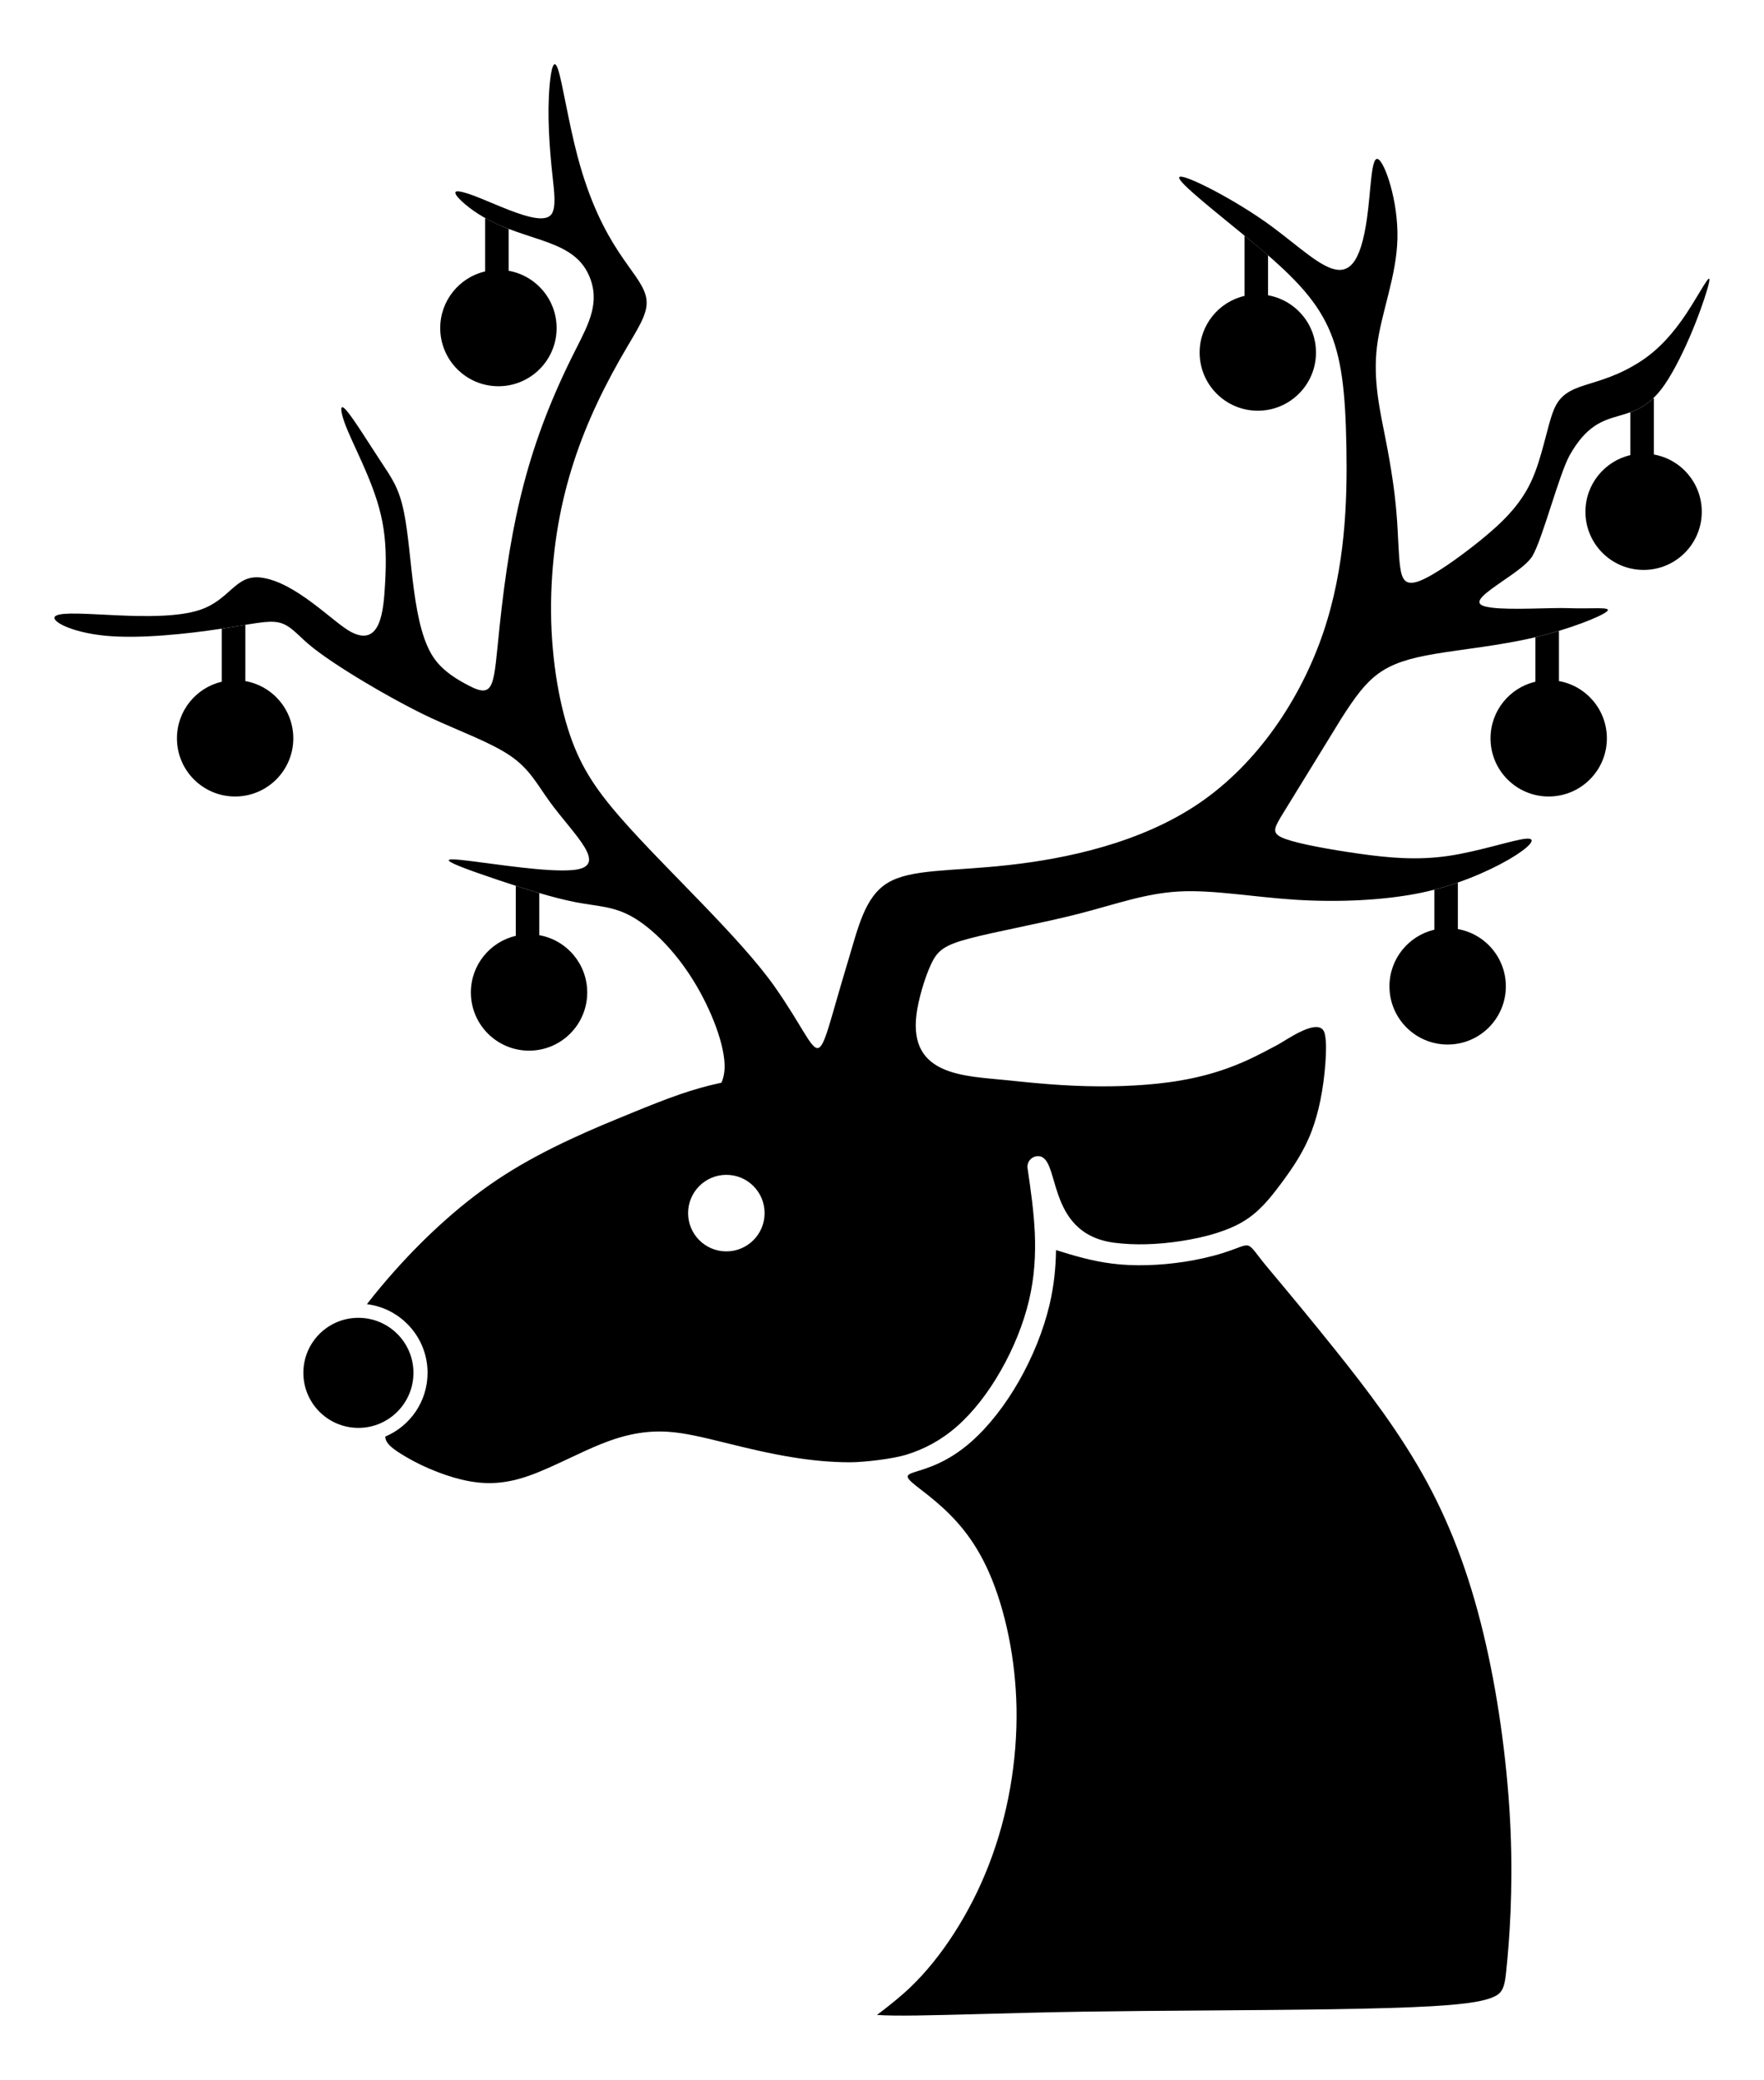 <?xml version="1.0" encoding="UTF-8"?>
<!DOCTYPE svg  PUBLIC '-//W3C//DTD SVG 1.1//EN'  'http://www.w3.org/Graphics/SVG/1.1/DTD/svg11.dtd'>
<svg enable-background="new -605.253 -713.693 1446.253 1705.367" version="1.1" viewBox="-605.25 -713.69 1446.3 1705.4" xml:space="preserve" xmlns="http://www.w3.org/2000/svg">

	<path d="m-87.532 198.97c-15.247 6.201-32.785 13.39-50.283 21.606-17.775 8.295-36.103 17.854-53.285 28.795s-33.259 23.384-48.189 36.616c-15.01 13.272-28.874 27.294-41.554 41.435-8.453 9.44-16.432 18.96-23.581 28.242 28.005 3.437 49.73 27.334 49.73 56.287 0 23.502-14.299 43.647-34.641 52.258 0.04 5.727 6.083 10.309 17.656 17.064 7.465 4.385 16.274 8.611 25.517 12.126 8.532 3.278 17.261 5.885 25.477 7.386 8.374 1.54 16.313 1.975 24.292 1.224 7.979-0.711 16.195-2.607 25.082-5.767 10.388-3.634 21.764-9.045 32.982-14.299 8.887-4.187 17.656-8.334 26.07-11.692 9.835-3.95 18.96-6.715 27.926-8.374 9.085-1.659 17.893-2.172 27.018-1.58 14.022 0.948 28.361 4.503 46.491 8.966 18.565 4.582 37.051 9.045 56.05 12.047 14.694 2.37 30.375 3.989 46.254 3.989 11.889 0 35.155-2.804 45.938-6.083 14.694-4.463 28.914-11.85 42.146-23.542 13.272-11.692 25.556-27.65 35.668-45.424 10.546-18.407 18.723-38.67 23.265-57.985 4.463-18.999 5.451-37.09 4.7-54.746-0.79-17.854-3.357-35.629-5.964-53.403-0.671-4.7 2.607-9.045 7.307-9.717 21.053-3.002 5.135 63.555 64.266 70.941 8.453 1.067 17.143 1.422 25.912 1.185 9.203-0.237 18.802-1.145 28.519-2.647 9.914-1.54 19.789-3.634 28.914-6.517 7.86-2.489 15.168-5.49 21.409-9.203 6.557-3.832 12.047-8.492 16.985-13.667 5.174-5.372 9.796-11.376 14.496-17.656 4.74-6.399 9.48-13.035 13.746-20.026 4.187-6.912 8.058-14.378 11.257-22.712 3.042-8.018 5.451-16.669 7.268-25.517 2.014-9.875 3.357-20.224 4.108-30.336 0.711-9.243 0.908-18.051-0.474-24.253-3.437-15.247-31.679 5.293-38.67 9.006-7.821 4.147-15.958 8.492-23.739 12.087-24.569 11.336-48.387 16.985-75.168 19.789-12.087 1.264-24.727 1.935-37.366 2.133-13.904 0.198-27.61-0.198-40.606-0.988-15.089-0.908-29.427-2.37-45.03-3.99-34.404-3.555-80.342-3.318-74.259-53.522 1.501-12.324 6.715-30.257 11.968-41.474 5.214-11.178 10.428-15.681 31.718-21.29s58.657-12.324 89.269-20.145c30.652-7.86 54.549-16.827 82.554-18.328 28.005-1.462 60.118 4.503 94.878 6.754 34.72 2.212 72.087 0.711 103.05-5.609 56.405-11.573 106.25-45.898 86.662-44.437-10.072 0.711-38.472 10.428-64.226 14.18-25.793 3.713-48.94 1.501-72.837-1.857-23.897-3.397-48.545-7.86-60.118-11.968-11.613-4.108-10.112-7.86-4.503-17.538l50.046-81.448c22.317-34.918 33.14-45.662 77.34-53.008 22.396-3.752 53.008-6.754 81.408-13.469s54.509-17.182 59.012-21.29c4.463-4.108-12.719-1.857-31.363-2.607-14.457-0.593-47.281 1.738-63.594-0.474-11.218-1.501-12.956-4.582-3.594-12.284 10.507-8.65 31.56-20.421 37.288-29.822 8.216-13.43 22.041-67.426 30.612-82.712 27.215-48.466 52.495-16.866 80.698-62.212 17.182-27.65 31.363-68.729 33.614-79.552s-7.465 8.611-18.288 25.043c-10.862 16.432-22.791 29.862-37.722 39.578-36.814 23.937-61.185 14.891-71.336 39.974-5.609 13.825-9.361 39.223-18.683 59.012-9.361 19.789-24.292 33.97-41.83 48.189-17.577 14.18-37.722 28.361-49.296 32.864-11.613 4.463-14.575-0.75-16.076-11.218s-1.501-26.149-3.002-44.082c-1.462-17.933-4.463-38.078-8.966-60.869-4.463-22.791-10.428-48.19-7.07-75.839 3.357-27.61 16.037-57.511 16.787-88.518 0.75-30.968-10.428-63.12-16.037-65.332-5.609-2.252-5.609 25.398-8.966 48.9-10.744 75.286-39.618 32.627-85.912 0.75-28.756-19.789-66.122-38.472-67.979-34.72-1.857 3.713 31.758 29.862 59.368 52.653 65.569 54.075 76.116 77.735 77.696 169.22 0.75 43.292-0.75 97.84-19.039 151.64-18.288 53.759-53.404 106.81-101.59 139.67s-109.41 45.582-156.5 50.796c-47.044 5.214-79.908 3.002-98.986 14.575-19.039 11.573-24.253 36.972-32.864 65.332-29.467 97.406-15.76 82.791-59.368 20.382-28.677-41.04-90.572-97.603-126.64-138.96-21.646-24.806-34.365-44.24-43.489-73.746-9.164-29.506-14.773-69.085-13.469-110.01 2.567-79.868 25.951-141.05 62.212-202.44 11.573-19.592 18.288-30.059 15.286-41.83-5.214-20.54-35.668-37.841-56.01-114.67-7.465-28.203-12.324-60.316-15.879-70.941-3.555-10.665-5.767 0.158-6.912 12.482-2.212 24.332-0.198 51.823 2.449 75.839 1.304 11.929 2.804 23.897-0.553 29.704-8.65 14.852-59.723-16.432-76.59-18.13-7.465-0.75 2.252 8.966 13.074 16.432 36.814 25.398 79.157 20.342 93.574 51.902 9.993 21.962 0.316 39.816-10.665 61.461-39.026 77.064-53.008 138.96-62.37 227.28-5.095 48.11-3.437 59.802-25.951 47.794-8.413-4.463-18.881-10.467-26.504-20.342-19.829-25.635-18.644-86.148-25.991-121.78-4.108-19.987-10.072-27.808-19.394-42.028-9.361-14.18-22.041-34.72-27.847-41.238-5.767-6.557-4.661 0.908-1.501 9.875 3.2 8.966 8.413 19.434 14.575 33.259 16.827 37.722 21.172 58.696 18.683 100.25-1.224 20.184-3.318 51.428-28.005 38.314-14.417-7.663-44.95-40.684-73.39-44.476-21.488-2.844-25.359 18.249-50.599 26.544-35.273 11.573-106.37-1.462-117.67 4.661-6.518 3.555 11.376 13.627 40.171 16.432 28.756 2.804 68.334-1.659 94.483-5.609 26.149-3.91 38.828-7.268 47.992-5.214s14.733 9.519 24.095 17.538c19.947 17.182 71.692 47.281 100.64 60.711 23.344 10.823 49.098 20.145 64.977 31.007 15.879 10.823 21.843 23.147 32.113 37.327 20.026 27.689 50.441 53.719 18.881 56.405-42.106 3.595-163.96-26.504-61.264 8.018 21.685 7.307 45.582 14.773 63.871 18.328 18.328 3.515 31.007 3.16 46.688 12.126s34.365 27.255 49.493 51.547c15.128 24.253 26.702 54.509 25.951 72.64-0.198 4.661-1.185 8.492-2.528 11.652-12.047 2.607-22.87 5.688-33.891 9.48-12.363 4.266-25.043 9.322-39.973 15.444zm109.18 82.04c0 17.301-14.022 31.363-31.363 31.363s-31.363-14.062-31.363-31.363c0-17.34 14.022-31.402 31.363-31.402s31.363 14.062 31.363 31.402zm313.47 42.66c-9.796 0.277-19.355-0.118-28.4-1.264-16.313-2.014-31.284-6.438-46.136-11.099-0.198 14.536-1.698 29.427-5.332 44.872-4.937 20.856-13.746 42.699-25.082 62.567-11.06 19.394-24.569 36.932-39.262 49.848-39.144 34.523-69.006 17.854-40.922 39.262 3.871 2.962 7.781 6.043 11.692 9.361 7.821 6.675 15.681 14.141 23.186 23.581s14.615 20.777 20.935 35.194c6.438 14.694 12.047 32.587 16.037 52.455 3.674 18.17 5.964 37.998 6.359 58.42 0.355 21.527-1.383 43.647-5.214 65.451-3.752 21.409-9.598 42.66-17.419 62.883-7.702 19.987-17.38 38.828-28.163 55.655-11.218 17.577-23.66 32.903-36.3 44.95-7.9 7.544-15.879 13.785-22.396 18.881l-4.937 3.752c15.01 1.106 43.805 0.355 83.897-0.711 24.569-0.671 53.364-1.462 86.07-1.975 31.56-0.474 66.794-0.75 102.03-0.988 69.993-0.513 140.1-0.988 182.96-3.476 30.533-1.778 45.977-4.424 53.561-9.203 5.53-3.515 6.438-10.112 7.465-20.105 1.304-12.403 2.686-28.953 3.515-48.387 0.79-19.473 1.027-41.948 0-66.162-1.027-24.648-3.357-51.112-6.873-77.735-3.397-25.635-7.9-51.389-13.469-75.721-5.609-24.648-12.284-47.834-20.224-69.835-7.939-21.883-17.143-42.62-27.887-62.449s-23.028-38.788-35.787-56.761c-12.798-17.972-26.228-35.194-39.184-51.389-19.513-24.411-37.446-46.017-54.944-66.912-20.816-24.806-10.744-21.33-37.643-12.877-10.033 3.16-20.777 5.49-31.442 7.149-10.151 1.541-20.421 2.489-30.691 2.765zm-646.53 43.173c24.924 0 45.148 20.184 45.148 45.108s-20.224 45.148-45.148 45.148-45.108-20.224-45.108-45.148c1e-4 -24.924 20.184-45.108 45.108-45.108z"/>
	<path d="m-188.22-491.67c22.357 3.95 39.342 23.502 39.342 46.965 0 26.346-21.369 47.715-47.715 47.715s-47.715-21.369-47.715-47.715c0-22.594 15.721-41.514 36.814-46.451v-43.45l0.434-0.079c6.28 3.476 12.6 6.28 18.841 8.69v34.325zm-215.9 336.42c22.357 3.95 39.342 23.463 39.342 46.965 0 26.346-21.369 47.676-47.716 47.676s-47.676-21.33-47.676-47.676c0-22.594 15.681-41.514 36.774-46.451v-43.45h0.04l0.316-0.079 0.711-0.079 0.316-0.079 0.355-0.04 1.343-0.198 0.355-0.079h0.118l1.145-0.198h0.04l0.355-0.04 0.316-0.079 0.316-0.04h0.079l0.237-0.04 0.632-0.118 0.237-0.04h0.079l0.632-0.118 0.316-0.04h0.079l0.237-0.04 0.316-0.04 1.224-0.198 0.316-0.079 0.277-0.04 0.316-0.04 0.277-0.04 0.158-0.04 0.434-0.079 0.316-0.04 0.277-0.04 0.316-0.079 0.553-0.079h0.118l0.158-0.04 0.316-0.04 0.277-0.079 0.237-0.04h0.04l0.83-0.118 0.079-0.04h0.198l0.277-0.079 0.277-0.04 0.198-0.04h0.079l0.83-0.118 0.04-0.04 0.198-0.04 0.553-0.079h0.158l0.355-0.079 0.277-0.04 0.237-0.04h0.04l0.474-0.079v46.056zm241.03 208.36c22.357 3.95 39.302 23.502 39.302 46.965 0 26.346-21.33 47.715-47.676 47.715s-47.715-21.369-47.715-47.715c0-22.594 15.721-41.514 36.814-46.452v-41c6.438 2.094 12.916 4.108 19.276 5.964v34.523zm753.14-5.016c22.357 3.95 39.342 23.502 39.342 46.965 0 26.346-21.369 47.715-47.716 47.715s-47.716-21.369-47.716-47.715c0-22.594 15.721-41.514 36.814-46.452v-32.784c6.636-1.738 13.074-3.713 19.276-5.885v38.156zm82.87-203.34c22.317 3.95 39.302 23.463 39.302 46.965 0 26.346-21.369 47.676-47.716 47.676s-47.676-21.33-47.676-47.676c0-22.594 15.681-41.514 36.814-46.451v-36.458c6.636-1.58 13.114-3.357 19.276-5.214v41.158zm77.814-185.77c22.357 3.95 39.302 23.463 39.302 46.965 0 26.307-21.33 47.676-47.676 47.676s-47.716-21.369-47.716-47.676c0-22.594 15.721-41.554 36.814-46.451v-35.115c6.122-2.212 12.324-5.372 18.644-11.376l0.632-0.118v46.096zm-316.31-130.55c22.317 3.95 39.302 23.463 39.302 46.965 0 26.307-21.369 47.676-47.716 47.676s-47.676-21.369-47.676-47.676c0-22.594 15.681-41.554 36.774-46.451v-49.453c2.014 1.619 3.95 3.239 5.885 4.819 4.779 3.91 9.203 7.663 13.43 11.297v32.824z"/>

</svg>
